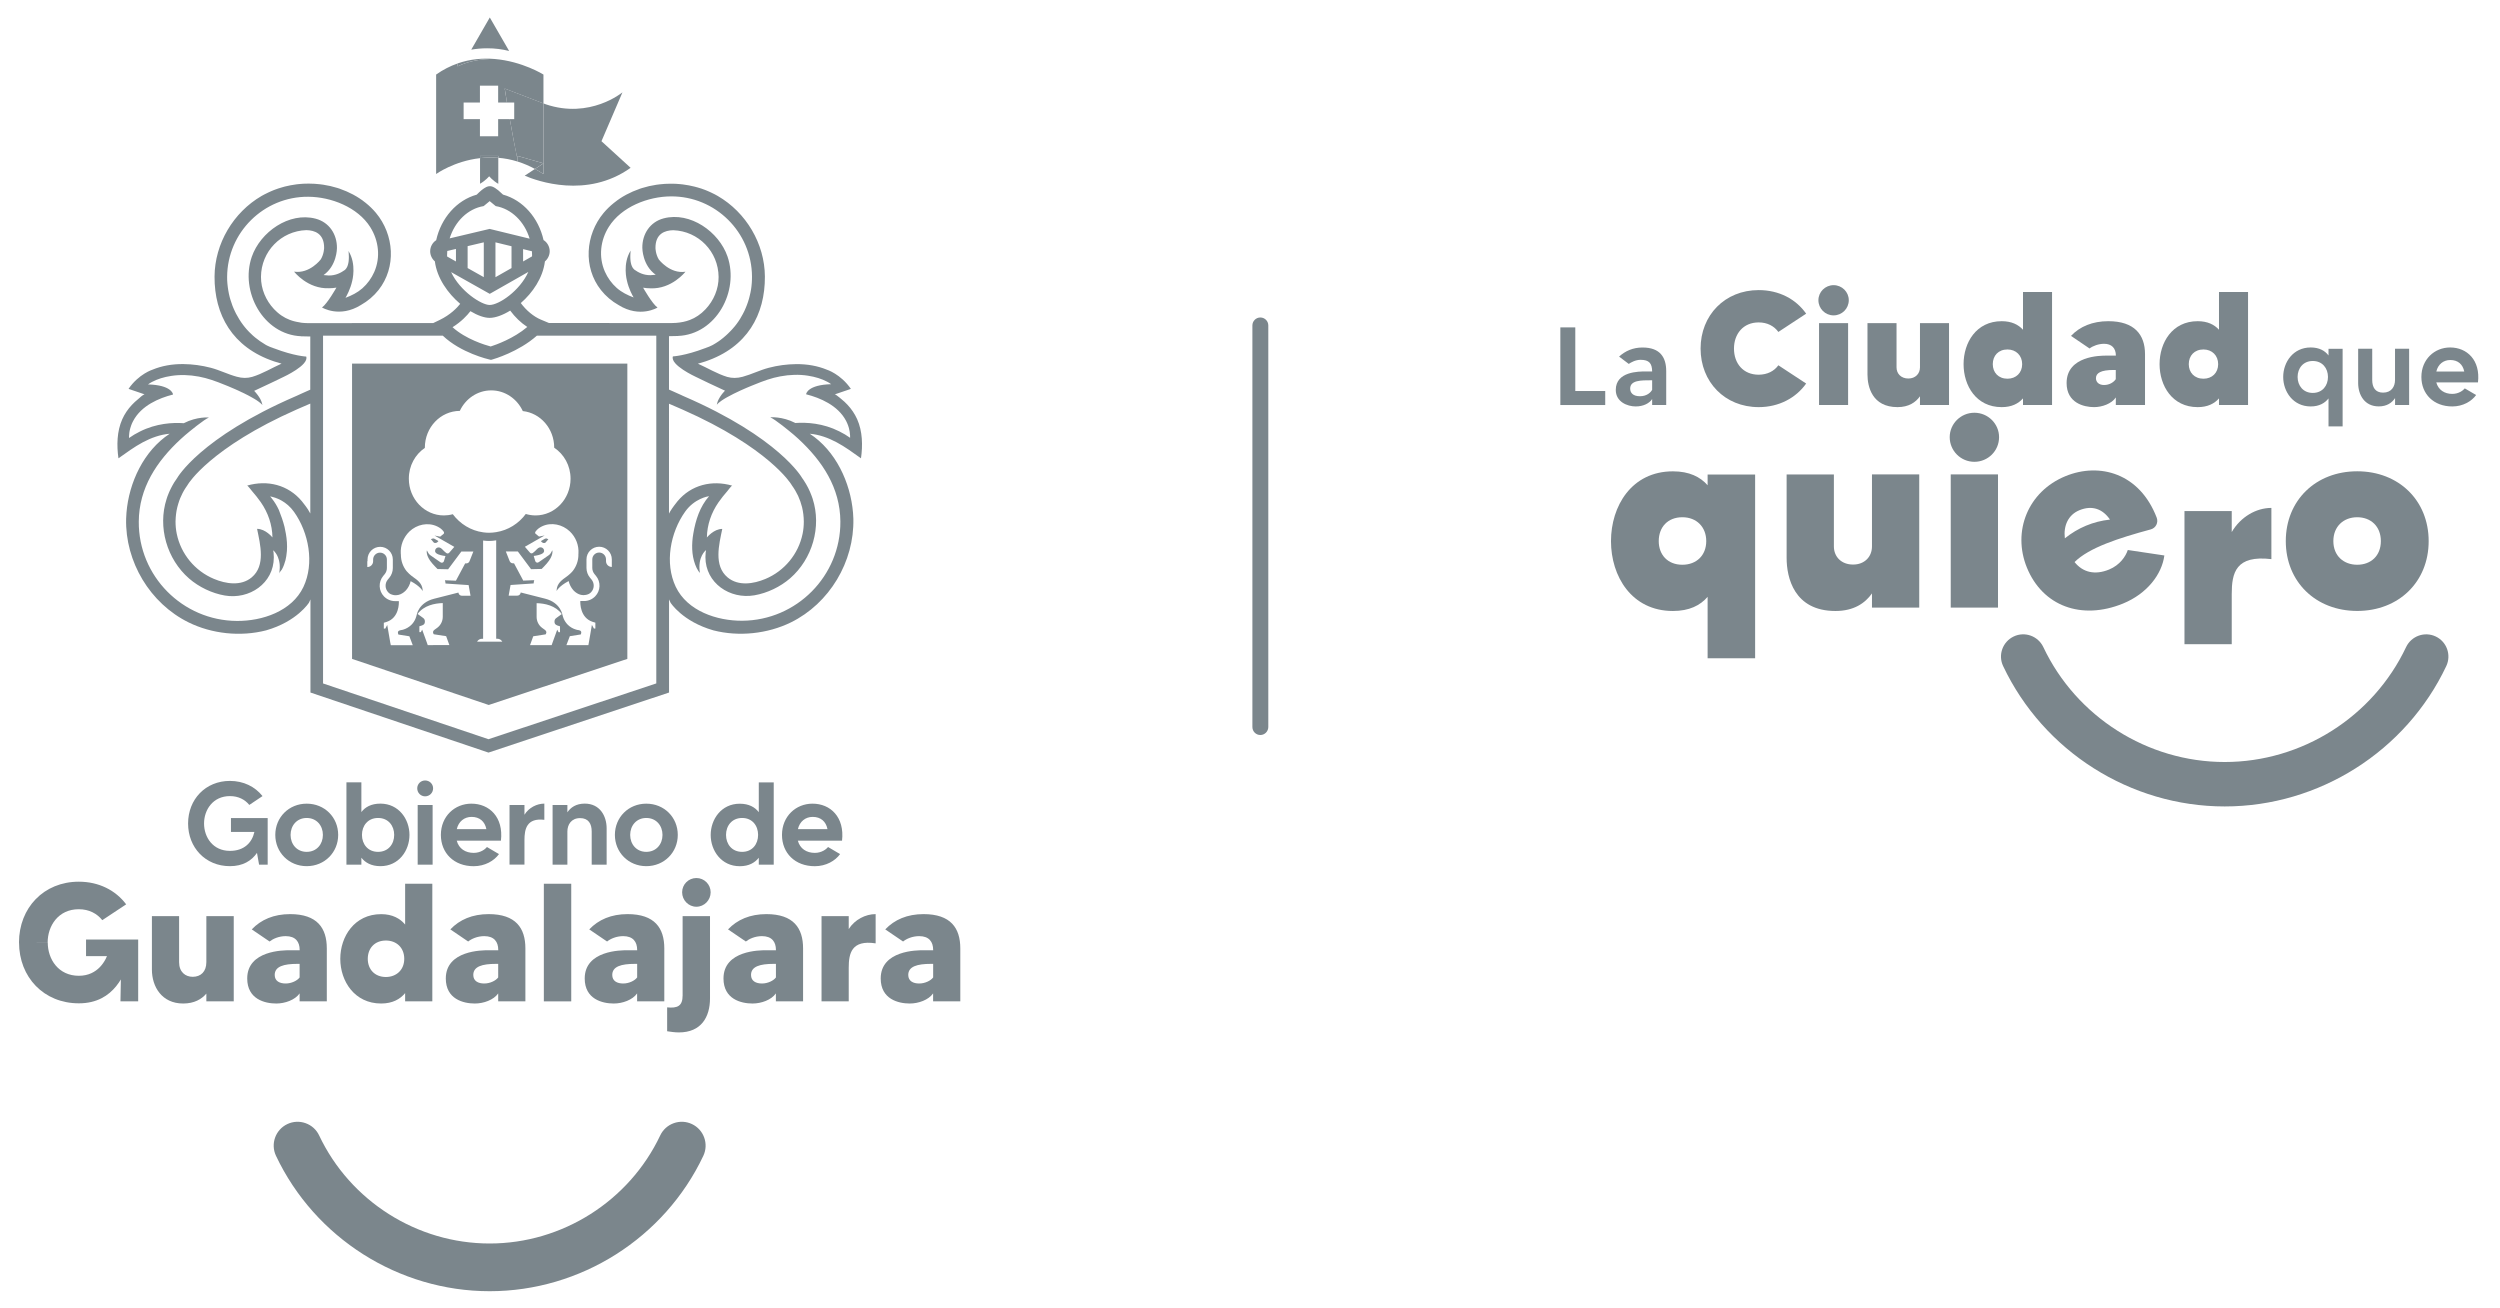 <?xml version="1.0" encoding="utf-8"?>
<!-- Generator: Adobe Illustrator 26.5.1, SVG Export Plug-In . SVG Version: 6.00 Build 0)  -->
<svg version="1.1" id="Capa_1" xmlns="http://www.w3.org/2000/svg" xmlns:xlink="http://www.w3.org/1999/xlink" x="0px" y="0px"
	 viewBox="0 0 512 267.91" style="enable-background:new 0 0 512 267.91;" xml:space="preserve">
<style type="text/css">
	.st0{fill:#7B868C;}
</style>
<g>
	<g>
		<g>
			<path class="st0" d="M54.82,167.55v9.53h-1.76l-0.43-2.41c-1.13,1.64-2.91,2.72-5.54,2.72c-5.01,0-8.57-3.8-8.57-8.74
				c0-4.94,3.56-8.72,8.57-8.72c2.79,0,5.15,1.18,6.67,3.11l-2.7,1.81c-0.89-1.09-2.22-1.81-3.97-1.81c-3.49,0-5.3,2.82-5.3,5.61
				c0,2.82,1.81,5.61,5.3,5.61c2.94,0,4.53-1.71,5.01-3.88H47.3v-2.84H54.82z"/>
			<path class="st0" d="M69.26,170.99c0,3.56-2.77,6.4-6.45,6.4c-3.66,0-6.43-2.84-6.43-6.4c0-3.59,2.77-6.4,6.43-6.4
				C66.5,164.59,69.26,167.4,69.26,170.99 M66.13,170.99c0-1.9-1.28-3.47-3.32-3.47c-2.02,0-3.3,1.57-3.3,3.47
				c0,1.9,1.28,3.47,3.3,3.47C64.86,174.46,66.13,172.89,66.13,170.99"/>
			<path class="st0" d="M83.86,170.99c0,3.2-2.17,6.4-5.95,6.4c-1.9,0-3.13-0.75-3.9-1.73v1.42h-3.06v-16.86h3.06v6.09
				c0.77-1.01,2-1.73,3.9-1.73C81.69,164.59,83.86,167.79,83.86,170.99 M80.73,170.99c0-1.88-1.2-3.47-3.3-3.47
				c-2.1,0-3.3,1.59-3.3,3.47c0,1.88,1.2,3.47,3.3,3.47C79.52,174.46,80.73,172.87,80.73,170.99"/>
			<path class="st0" d="M85.45,161.45c0-0.89,0.72-1.61,1.61-1.61c0.92,0,1.64,0.72,1.64,1.61c0,0.91-0.72,1.64-1.64,1.64
				C86.17,163.09,85.45,162.37,85.45,161.45 M85.54,164.87h3.06v12.21h-3.06V164.87z"/>
			<path class="st0" d="M102.59,172.17h-9.05c0.43,1.64,1.78,2.5,3.47,2.5c1.4,0,2.36-0.75,2.72-1.2l2.46,1.45
				c-0.99,1.37-2.87,2.48-5.18,2.48c-4.05,0-6.72-2.7-6.72-6.41c0-3.83,2.86-6.4,6.24-6.4
				C100.21,164.58,103.15,167.35,102.59,172.17 M99.61,169.81c-0.31-1.59-1.4-2.51-3.03-2.51c-1.49,0-2.67,0.94-3.03,2.51H99.61z"/>
			<path class="st0" d="M111.48,164.58v3.32c-3.61-0.43-4.07,1.88-4.07,4.14v5.03h-3.06v-12.21h3.06v2
				C108.32,165.36,110.01,164.58,111.48,164.58"/>
			<path class="st0" d="M124.24,169.66v7.42h-3.06v-6.79c0-1.57-0.65-2.74-2.38-2.74c-1.81,0-2.6,1.35-2.6,2.74v6.79h-3.03v-12.21
				h3.03v1.49c0.67-0.99,1.78-1.78,3.56-1.78C122.84,164.58,124.24,167.09,124.24,169.66"/>
			<path class="st0" d="M138.81,170.99c0,3.56-2.77,6.4-6.45,6.4c-3.66,0-6.43-2.84-6.43-6.4c0-3.59,2.77-6.4,6.43-6.4
				C136.04,164.59,138.81,167.4,138.81,170.99 M135.68,170.99c0-1.9-1.28-3.47-3.32-3.47c-2.02,0-3.3,1.57-3.3,3.47
				c0,1.9,1.28,3.47,3.3,3.47C134.4,174.46,135.68,172.89,135.68,170.99"/>
			<path class="st0" d="M158.46,160.23v16.86h-3.06v-1.42c-0.79,0.99-2,1.73-3.9,1.73c-3.78,0-5.95-3.2-5.95-6.4
				c0-3.2,2.17-6.4,5.95-6.4c1.9,0,3.11,0.72,3.9,1.73v-6.09H158.46z M155.26,170.99c0-1.88-1.18-3.47-3.27-3.47
				c-2.09,0-3.3,1.59-3.3,3.47c0,1.88,1.2,3.47,3.3,3.47C154.08,174.46,155.26,172.87,155.26,170.99"/>
			<path class="st0" d="M172.45,172.17h-9.05c0.43,1.64,1.78,2.5,3.47,2.5c1.4,0,2.36-0.75,2.72-1.2l2.46,1.45
				c-0.99,1.37-2.87,2.48-5.18,2.48c-4.05,0-6.72-2.7-6.72-6.41c0-3.83,2.87-6.4,6.24-6.4C170.07,164.58,173,167.35,172.45,172.17
				 M169.47,169.81c-0.31-1.59-1.4-2.51-3.03-2.51c-1.49,0-2.67,0.94-3.03,2.51H169.47z"/>
			<path class="st0" d="M22.03,195.82h-4.41v-3.4H28.3v12.65h-3.63l0.17-9.28L22.03,195.82z M3.89,193.03
				c0-7.12,5.09-12.46,12.25-12.46c4.09,0,7.54,1.75,9.7,4.64l-4.89,3.24c-1.07-1.34-2.68-2.24-4.82-2.24
				c-4.2,0-6.37,3.41-6.37,6.81 M9.78,193.03c0,3.41,2.17,6.81,6.37,6.81c3.93,0,5.56-3.14,6.08-4.89l3.04,0.43l1.29,1.19
				c-0.97,2.56-2.97,8.91-10.41,8.91c-7.16,0-12.25-5.33-12.25-12.46"/>
			<path class="st0" d="M47.87,187.63v17.44h-5.61v-1.58c-0.96,1.14-2.48,2.03-4.75,2.03c-4.37,0-6.4-3.44-6.4-6.95v-10.94h5.57
				v9.43c0,2,1.27,2.99,2.79,2.99c1.65,0,2.79-1.06,2.79-2.99v-9.43H47.87z"/>
			<path class="st0" d="M66.93,194.23v10.84h-5.57v-1.62c-0.93,1.34-2.99,2.07-4.78,2.07c-2.34,0-5.95-0.89-5.95-5.13
				c0-5.78,7.5-5.78,8.67-5.78h2.07v-0.07c0-1.65-0.83-2.82-2.86-2.82c-1.41,0-2.61,0.55-3.3,1.1l-3.65-2.48
				c1.89-2,4.51-3.13,7.85-3.13C64.97,187.21,66.93,190.07,66.93,194.23 M61.35,197.4h-0.45c-2.79,0-4.64,0.52-4.64,2.27
				c0,1.27,1.03,1.75,2.24,1.75c1.2,0,2.38-0.58,2.86-1.24V197.4z"/>
			<path class="st0" d="M88.54,180.98v24.09h-5.57v-1.68c-1.03,1.24-2.58,2.13-4.92,2.13c-5.44,0-8.36-4.58-8.36-9.15
				c0-4.58,2.92-9.15,8.36-9.15c2.34,0,3.89,0.9,4.92,2.13v-8.36H88.54z M82.79,196.37c0-2.34-1.65-3.75-3.75-3.75
				c-2.3,0-3.72,1.58-3.72,3.75c0,2.13,1.41,3.72,3.72,3.72C81.14,200.08,82.79,198.67,82.79,196.37"/>
			<path class="st0" d="M107.6,194.23v10.84h-5.57v-1.62c-0.93,1.34-2.99,2.07-4.78,2.07c-2.34,0-5.95-0.89-5.95-5.13
				c0-5.78,7.5-5.78,8.67-5.78h2.07v-0.07c0-1.65-0.83-2.82-2.86-2.82c-1.41,0-2.62,0.55-3.3,1.1l-3.65-2.48
				c1.89-2,4.51-3.13,7.84-3.13C105.64,187.21,107.6,190.07,107.6,194.23 M102.02,197.4h-0.45c-2.79,0-4.64,0.52-4.64,2.27
				c0,1.27,1.03,1.75,2.24,1.75c1.2,0,2.37-0.58,2.86-1.24V197.4z"/>
			<rect x="111.38" y="180.99" class="st0" width="5.61" height="24.09"/>
			<path class="st0" d="M136.05,194.23v10.84h-5.57v-1.62c-0.93,1.34-2.99,2.07-4.78,2.07c-2.34,0-5.95-0.89-5.95-5.13
				c0-5.78,7.5-5.78,8.67-5.78h2.07v-0.07c0-1.65-0.83-2.82-2.86-2.82c-1.41,0-2.62,0.55-3.3,1.1l-3.65-2.48
				c1.89-2,4.51-3.13,7.84-3.13C134.09,187.21,136.05,190.07,136.05,194.23 M130.48,197.4h-0.45c-2.79,0-4.64,0.52-4.64,2.27
				c0,1.27,1.03,1.75,2.24,1.75c1.2,0,2.37-0.58,2.86-1.24V197.4z"/>
			<path class="st0" d="M139.8,187.63h5.61v16.83c0,3.82-1.79,6.98-6.37,6.98c-0.86,0-1.75-0.14-2.41-0.24v-4.89
				c2.13,0.21,3.17-0.28,3.17-2.44V187.63z M139.7,182.74c0-1.62,1.31-2.92,2.92-2.92c1.62,0,2.92,1.31,2.92,2.92
				c0,1.62-1.31,2.96-2.92,2.96C141.01,185.7,139.7,184.36,139.7,182.74"/>
			<path class="st0" d="M164.47,194.23v10.84h-5.57v-1.62c-0.93,1.34-2.99,2.07-4.78,2.07c-2.34,0-5.95-0.89-5.95-5.13
				c0-5.78,7.5-5.78,8.67-5.78h2.07v-0.07c0-1.65-0.83-2.82-2.86-2.82c-1.41,0-2.61,0.55-3.3,1.1l-3.65-2.48
				c1.89-2,4.51-3.13,7.85-3.13C162.51,187.21,164.47,190.07,164.47,194.23 M158.9,197.4h-0.45c-2.79,0-4.64,0.52-4.64,2.27
				c0,1.27,1.03,1.75,2.24,1.75c1.2,0,2.38-0.58,2.86-1.24V197.4z"/>
			<path class="st0" d="M179.33,187.21v5.99c-4.96-0.76-5.51,2.07-5.51,4.99v6.88h-5.57v-17.45h5.57v2.65
				C175.07,188.31,177.27,187.21,179.33,187.21"/>
			<path class="st0" d="M196.67,194.23v10.84h-5.57v-1.62c-0.93,1.34-2.99,2.07-4.78,2.07c-2.34,0-5.95-0.89-5.95-5.13
				c0-5.78,7.5-5.78,8.67-5.78h2.07v-0.07c0-1.65-0.83-2.82-2.86-2.82c-1.41,0-2.62,0.55-3.3,1.1l-3.65-2.48
				c1.89-2,4.51-3.13,7.84-3.13C194.71,187.21,196.67,190.07,196.67,194.23 M191.1,197.4h-0.45c-2.79,0-4.64,0.52-4.64,2.27
				c0,1.27,1.03,1.75,2.24,1.75c1.2,0,2.37-0.58,2.86-1.24V197.4z"/>
			<path class="st0" d="M111.59,110.34l-0.81,0.47l0.09,0.12c0.22,0.28,0.63,0.4,0.88,0.16l0.56-0.66l-0.26-0.1
				C111.91,110.25,111.74,110.26,111.59,110.34"/>
			<path class="st0" d="M89.7,110.92l0.09-0.11l-0.81-0.47c-0.14-0.08-0.32-0.09-0.47-0.02l-0.26,0.1l0.56,0.66
				C89.07,111.33,89.47,111.2,89.7,110.92"/>
			<path class="st0" d="M72.1,134.94l27.99,9.44l28.39-9.44V74.47H72.1V134.94z M88.71,132.12H87.6l-0.19-0.55l-0.95-2.62
				l-0.27,0.51h-0.3v-1.2l0.29-0.09l0.25-0.08c0.48-0.17,0.59-0.42,0.59-0.83c0-0.29-0.13-0.55-0.35-0.69l-0.06-0.05l-0.48-0.35
				l-0.61-0.43c1.3-1.76,3.5-2.18,5.16-2.23v1.14c0,0.03,0,0.05,0,0.07v1.6c0,0.88-0.42,1.72-1.13,2.25l-0.14,0.1
				c-0.11,0.1-0.23,0.19-0.36,0.26l-0.01,0.01v0c-0.02,0.01-0.03,0.02-0.05,0.03c0,0-0.01,0-0.01,0.01
				c-0.56,0.41-0.15,0.91-0.14,0.92c0.02,0,0.05,0.01,0.07,0.01l2.46,0.38l0.66,1.82H88.71z M97.7,131.42
				c0.44-0.75,1.24-0.59,1.24-0.59V110.7c0.41,0.06,0.82,0.09,1.24,0.09c0.49,0,0.97-0.05,1.44-0.13v20.16c0,0,0.8-0.15,1.25,0.59
				H97.7z M114.15,128.1l0.25,0.08l0.29,0.09v1.2h-0.3l-0.27-0.51l-0.95,2.62l-0.19,0.55h-1.11h-3.32l0.66-1.82l2.46-0.38
				c0.02,0,0.05,0,0.07-0.01c0.01-0.01,0.42-0.51-0.14-0.92l-0.01-0.01c-0.02-0.01-0.04-0.02-0.05-0.03v0l-0.01-0.01
				c-0.13-0.08-0.24-0.17-0.36-0.26l-0.14-0.1c-0.71-0.53-1.13-1.36-1.13-2.25v-1.6c0-0.02,0-0.05,0-0.07v-1.14
				c1.66,0.04,3.86,0.47,5.16,2.23l-0.61,0.43l-0.48,0.35l-0.06,0.05c-0.22,0.14-0.35,0.4-0.35,0.69
				C113.55,127.68,113.67,127.92,114.15,128.1 M118.46,113.59c0,1.26-0.43,2.42-1.15,3.34c-0.22,0.27-0.7,0.78-1.54,1.36
				c-1.25,0.86-1.76,1.62-1.78,2.76c0,0,0.41-0.97,2.47-2.05c0.16,0.7,0.49,1.33,0.94,1.85c0.42,0.47,1.6,1.51,3.19,0.79
				c0.16-0.09,0.32-0.21,0.45-0.34c0.7-0.72,0.74-1.85,0.1-2.62l-0.3-0.36c-0.47-0.56-0.73-1.28-0.73-2.01v-1.75
				c0-1.43,1.17-2.59,2.6-2.59c1.43,0,2.59,1.16,2.59,2.59v0.36v1.19c-0.66,0-1.19-0.53-1.19-1.19v-0.36c0-0.77-0.63-1.4-1.4-1.4
				c-0.78,0-1.41,0.63-1.41,1.4v1.75c0,0.46,0.16,0.9,0.45,1.26l0.3,0.36c1.03,1.24,0.96,3.05-0.16,4.2
				c-0.59,0.61-1.41,0.96-2.26,0.96h-0.78c-0.02,0.44-0.06,3.38,2.48,4.25l0.6,0.18v1.2h-0.3l-0.41-0.75l-0.62,3.6l-0.1,0.55h-1.2
				H116l0.7-1.83l2.22-0.35h0.02c0,0,0.4-0.75-0.37-0.87l0-0.01c-0.2-0.02-0.39-0.05-0.57-0.11c-0.65-0.18-1.24-0.53-1.71-0.99
				c-0.35-0.35-0.64-0.78-0.84-1.23c-0.11-0.25-0.18-0.51-0.25-0.77c0,0-0.36-2.54-3.56-3.35l-5-1.27l-0.01,0.07
				c-0.06,0.34-0.35,0.58-0.69,0.58h-1.77l0.39-2.18l4.73-0.32c0.01-0.23,0.05-0.46,0.12-0.67l-2.25,0.09l-1.89-3.54h-0.23
				c-0.29,0-0.55-0.18-0.66-0.44l-0.79-1.99h2.46l2.71,3.63l2.17-0.05c0.14-0.16,0.3-0.32,0.47-0.48c0.19-0.2,0.38-0.41,0.56-0.61
				c1.48-1.68,1.15-2.73,1.15-2.73c-0.23,0.49-0.4,0.74-0.66,0.96l0,0c-0.11,0.09-0.23,0.17-0.37,0.26l-1.73,1.2
				c-0.24,0.2-0.6,0.12-0.72-0.17l-0.33-1.09c0,0,0.9-0.11,1.41-0.32c0.37-0.15,0.72-0.33,0.72-0.73c0-0.4-0.33-0.72-0.72-0.72
				c-0.4,0-0.62,0.25-1,0.64c-0.15,0.16-0.38,0.35-0.57,0.5c-0.18,0.16-0.46,0.13-0.61-0.05l-1.04-1.2l3.21-1.84l0.84-0.48
				l-1.15,0.23l-0.69-0.56c-0.12-0.1-0.14-0.25-0.09-0.37v0l0,0c0.02-0.04,0.04-0.07,0.07-0.1c0.32-0.47,0.8-0.81,1.31-1.06
				c1.91-0.92,4.2-0.4,5.7,1.03c1.23,1.17,1.89,2.85,1.77,4.55c0,0.05-0.01,0.1-0.02,0.16
				C118.46,113.56,118.46,113.57,118.46,113.59 M87.01,91.73c0-0.02,0-0.04,0-0.06c0-4.14,3.2-7.5,7.16-7.52
				c1.17-2.49,3.61-4.2,6.44-4.2c2.84,0,5.3,1.74,6.46,4.24c3.62,0.39,6.43,3.59,6.43,7.48c0,0.01,0,0.01,0,0.02
				c2.01,1.33,3.35,3.67,3.35,6.35c0,4.15-3.21,7.52-7.18,7.52c-0.37,0-0.72-0.03-1.08-0.09c-0.31-0.05-0.61-0.12-0.91-0.21
				c-1.45,1.96-3.6,3.33-6.05,3.72c-0.47,0.07-0.95,0.13-1.44,0.13c-0.42,0-0.83-0.03-1.24-0.09c-2.52-0.34-4.72-1.72-6.22-3.71
				c-0.3,0.08-0.61,0.15-0.93,0.19c-0.29,0.04-0.59,0.06-0.89,0.06c-3.97,0-7.18-3.37-7.18-7.52
				C83.72,95.39,85.03,93.07,87.01,91.73 M75.27,114.94L75.27,114.94v-0.36c0-1.43,1.16-2.59,2.59-2.59c1.43,0,2.59,1.16,2.59,2.59
				v1.75c0,0.73-0.26,1.45-0.73,2.01l-0.3,0.36c-0.64,0.77-0.6,1.9,0.1,2.62c0.13,0.14,0.29,0.25,0.45,0.34
				c1.59,0.72,2.77-0.33,3.19-0.79c0.46-0.52,0.78-1.15,0.94-1.85c2.05,1.08,2.47,2.05,2.47,2.05c-0.02-1.15-0.53-1.91-1.78-2.76
				c-0.85-0.59-1.32-1.1-1.54-1.36c-0.72-0.92-1.15-2.08-1.15-3.34c0-0.02,0-0.03,0-0.05c-0.01-0.05-0.01-0.11-0.02-0.16
				c-0.11-1.69,0.55-3.37,1.77-4.55c1.5-1.44,3.8-1.95,5.7-1.03c0.51,0.25,0.99,0.58,1.31,1.06c0.03,0.03,0.05,0.06,0.06,0.1l0,0v0
				c0.05,0.12,0.03,0.28-0.09,0.37l-0.69,0.56l-1.15-0.23l0.84,0.48l3.21,1.84l-1.04,1.2c-0.16,0.18-0.43,0.21-0.61,0.05
				c-0.19-0.15-0.42-0.33-0.57-0.5c-0.38-0.39-0.6-0.64-1-0.64c-0.39,0-0.72,0.32-0.72,0.72c0,0.39,0.35,0.57,0.72,0.73
				c0.51,0.21,1.41,0.32,1.41,0.32l-0.33,1.09c-0.12,0.29-0.49,0.37-0.72,0.17l-1.73-1.2c-0.14-0.09-0.27-0.17-0.37-0.26l0,0h0
				c-0.26-0.22-0.43-0.48-0.66-0.96c0,0-0.33,1.06,1.15,2.73c0.18,0.2,0.37,0.41,0.56,0.61c0.17,0.16,0.33,0.33,0.47,0.48l2.17,0.05
				l2.71-3.63h2.46l-0.79,1.99c-0.11,0.27-0.37,0.44-0.66,0.44h-0.23l-1.89,3.54l-2.25-0.09c0.06,0.22,0.11,0.44,0.12,0.67
				l4.73,0.32l0.39,2.18h-1.77c-0.34,0-0.64-0.24-0.7-0.58l-0.01-0.07l-5,1.27c-3.2,0.81-3.56,3.35-3.56,3.35
				c-0.07,0.26-0.14,0.52-0.25,0.77c-0.2,0.46-0.48,0.88-0.84,1.23c-0.47,0.46-1.06,0.8-1.71,0.99c-0.18,0.05-0.38,0.09-0.57,0.11
				l0.01,0.01c-0.77,0.12-0.37,0.87-0.37,0.87h0.02l2.22,0.35l0.7,1.83h-3.3h-1.2l-0.11-0.55l-0.62-3.6l-0.4,0.75h-0.3v-1.2
				l0.6-0.18c2.55-0.87,2.5-3.81,2.48-4.25h-0.78c-0.85,0-1.67-0.35-2.26-0.96c-1.12-1.15-1.19-2.96-0.16-4.2l0.3-0.36
				c0.29-0.35,0.45-0.8,0.45-1.26v-1.75c0-0.77-0.63-1.4-1.41-1.4c-0.77,0-1.41,0.63-1.41,1.4v0.36c0,0.66-0.53,1.19-1.19,1.19
				V114.94z"/>
			<path class="st0" d="M173.58,82.91c-0.4-0.43-0.84-0.84-1.31-1.21c-0.13-0.1-0.61-0.53-0.97-0.77c-0.13-0.08-0.24-0.15-0.31-0.16
				c-0.02,0-0.03,0-0.04,0c0,0,0.32-0.11,0.77-0.26c0.18-0.06,0.37-0.13,0.58-0.2c0.2-0.07,0.41-0.14,0.62-0.21
				c0.1-0.04,0.2-0.07,0.3-0.1c0.58-0.2,1.04-0.36,1.04-0.36c-2.09-3.05-4.92-3.93-4.92-3.93c-1.86-0.77-3.98-1.16-6.29-1.14
				c-1.9,0.02-3.8,0.27-5.64,0.76c-1.82,0.48-3.5,1.34-5.31,1.83c-1.14,0.31-2.17,0.31-3.16,0.03c-2.05-0.62-4.05-1.84-6.01-2.71
				c0.51-0.14,1.01-0.29,1.5-0.45c8.62-2.9,12.26-9.6,12.22-17.39c-0.04-6.74-3.84-13.14-9.66-16.51c-0.19-0.11-0.39-0.22-0.58-0.32
				c-0.07-0.04-0.13-0.07-0.2-0.1c0,0,0,0,0,0c-0.08-0.04-0.15-0.08-0.23-0.11c-0.05-0.03-0.11-0.06-0.16-0.08
				c-0.08-0.04-0.17-0.08-0.25-0.12c-0.12-0.05-0.23-0.11-0.35-0.16c-0.09-0.04-0.19-0.08-0.28-0.12l-0.33-0.14
				c-0.1-0.04-0.21-0.08-0.31-0.12c-0.03-0.01-0.07-0.03-0.11-0.04c-0.07-0.03-0.14-0.05-0.2-0.07c0,0,0,0,0,0
				c-0.11-0.04-0.22-0.08-0.33-0.12c-0.09-0.03-0.19-0.06-0.29-0.09c-0.12-0.04-0.24-0.08-0.36-0.11c-0.08-0.02-0.16-0.04-0.24-0.07
				c0,0,0,0-0.01,0c-0.13-0.04-0.27-0.08-0.41-0.11c-0.04-0.01-0.07-0.02-0.11-0.03h0c-0.76-0.19-1.54-0.34-2.33-0.44
				c-0.01,0-0.03,0-0.04-0.01l-0.04,0h0c-0.18-0.02-0.37-0.04-0.55-0.06c-0.01,0-0.02,0-0.04,0c-0.02,0-0.04-0.01-0.06-0.01h0
				c-0.18-0.02-0.37-0.03-0.55-0.04c-0.01,0-0.02,0-0.02,0l-0.06-0.01h0c-0.19-0.01-0.37-0.02-0.56-0.02h0c-0.02,0-0.04,0-0.06,0h0
				c-0.2-0.01-0.4-0.01-0.59-0.01c-0.78,0-1.55,0.05-2.33,0.14c-0.01,0-0.03,0.01-0.05,0.01c-0.18,0.02-0.36,0.05-0.54,0.07
				c-0.02,0-0.04,0.01-0.06,0.01c-0.96,0.14-1.9,0.36-2.83,0.65c0,0-0.01,0-0.01,0c-0.19,0.06-0.37,0.12-0.55,0.18l-0.01,0.01
				c-0.92,0.32-1.82,0.71-2.68,1.17c-0.22,0.12-0.45,0.25-0.67,0.38c-0.01,0-0.01,0.01-0.02,0.01c-0.2,0.12-0.4,0.25-0.6,0.38
				c0,0,0,0,0,0c-0.02,0.01-0.04,0.03-0.06,0.04l0,0c-0.18,0.12-0.36,0.24-0.53,0.37c0,0,0,0,0,0c-0.03,0.02-0.06,0.04-0.08,0.06
				c-0.01,0.01-0.02,0.01-0.02,0.02c-0.2,0.15-0.41,0.3-0.6,0.46c-0.76,0.61-1.46,1.29-2.08,2.03c-3.74,4.48-4.23,11.14-0.54,15.8
				c0.99,1.25,2.22,2.29,3.61,3.07c4.37,2.73,7.97,0.51,7.97,0.51c-1.08-0.76-2.95-4.07-2.95-4.07c0.47,0.08,0.97,0.12,1.49,0.13
				c4.39,0.2,7.18-3.4,7.18-3.4c-3.18,0.49-5.45-2.5-5.45-2.5c-0.67-1.09-0.69-2.34-0.69-2.35c-0.03-2.97,1.96-3.62,3.64-3.65
				c5.18,0.18,9.25,4.38,9.29,9.57c0.02,2.45-1,4.84-2.67,6.61c-0.25,0.26-0.5,0.5-0.76,0.73c-0.26,0.22-0.52,0.42-0.79,0.6
				c-0.27,0.18-0.54,0.34-0.82,0.49c-0.28,0.14-0.56,0.27-0.85,0.38c-0.87,0.34-1.81,0.52-2.81,0.6c-0.33,0.03-0.67,0.04-1.02,0.04
				h-0.39l-24.64-0.02l-1.65-0.69c-1.48-0.62-3-1.88-4.11-3.39c2.42-2.11,4.52-5.14,4.94-8.53c0.58-0.48,0.98-1.26,0.98-2.09
				c0-0.95-0.53-1.84-1.26-2.28c-1.03-4.58-4.23-8.19-8.3-9.31c-0.73-0.71-1.26-1.13-1.65-1.37c-0.57-0.35-0.85-0.35-1.06-0.35
				c-0.19,0-0.49,0.01-1.04,0.35c-0.4,0.24-0.93,0.66-1.64,1.38c-4.07,1.13-7.28,4.74-8.3,9.33c-0.71,0.44-1.23,1.32-1.23,2.26
				c0,0.82,0.39,1.59,0.96,2.07c0.44,3.44,2.67,6.56,5.19,8.7c-0.64,0.81-1.99,2.23-4.2,3.3l-1.31,0.63l-25.12,0.02h-0.39
				c-0.18,0-0.35-0.01-0.52-0.01c-0.17-0.01-0.35-0.02-0.52-0.03c-0.15-0.01-0.29-0.03-0.43-0.04c-0.04-0.01-0.09-0.01-0.13-0.02
				L61.25,66c-0.04-0.01-0.09-0.01-0.13-0.02c-0.14-0.02-0.29-0.05-0.43-0.08c-0.14-0.03-0.28-0.06-0.42-0.1
				c-0.04-0.01-0.08-0.02-0.12-0.03c-0.1-0.03-0.2-0.06-0.3-0.09c-0.04-0.01-0.08-0.02-0.12-0.04c-0.13-0.04-0.27-0.09-0.4-0.14
				c-0.29-0.11-0.58-0.24-0.85-0.38c-0.28-0.15-0.55-0.31-0.82-0.49c-0.27-0.18-0.53-0.38-0.78-0.6c-0.07-0.06-0.13-0.12-0.2-0.18
				c-0.19-0.17-0.37-0.35-0.56-0.54c-1.67-1.77-2.69-4.16-2.67-6.61c0.03-5.19,4.11-9.4,9.29-9.57c1.67,0.03,3.67,0.68,3.64,3.65
				c0,0.02-0.02,1.26-0.69,2.35c0,0-2.27,2.99-5.46,2.5c0,0,2.78,3.6,7.18,3.4c0.52,0,1.02-0.04,1.49-0.13c0,0-1.87,3.31-2.95,4.07
				c0,0,3.59,2.22,7.97-0.51c1.38-0.78,2.62-1.82,3.61-3.07c3.68-4.67,3.2-11.33-0.54-15.8c-0.62-0.74-1.32-1.42-2.08-2.03
				c-0.2-0.16-0.4-0.31-0.6-0.46c-0.01-0.01-0.02-0.01-0.02-0.02c-0.03-0.02-0.05-0.04-0.08-0.06c-0.17-0.12-0.34-0.24-0.52-0.35
				l-0.02-0.02c0,0,0,0,0,0c-0.02-0.01-0.04-0.03-0.06-0.04c-0.19-0.12-0.37-0.24-0.56-0.35c-0.01-0.01-0.03-0.02-0.05-0.03
				c-0.01,0-0.01-0.01-0.02-0.01c-0.22-0.13-0.44-0.26-0.67-0.38c-0.86-0.46-1.76-0.85-2.68-1.17c0,0-0.01,0-0.01-0.01
				c-0.18-0.06-0.37-0.12-0.55-0.18c0,0-0.01,0-0.01,0c-0.92-0.29-1.87-0.5-2.83-0.65c-0.02,0-0.04-0.01-0.06-0.01
				c-0.18-0.03-0.36-0.05-0.54-0.07c-0.02,0-0.03,0-0.05-0.01c-0.77-0.09-1.55-0.14-2.32-0.14c-0.2,0-0.4,0-0.59,0.01h-0.01
				c-0.02,0-0.04,0-0.06,0c-0.19,0-0.38,0.01-0.57,0.02c-0.02,0-0.04,0-0.06,0.01c-0.01,0-0.02,0-0.02,0
				c-0.19,0.01-0.37,0.03-0.55,0.04c-0.02,0-0.04,0-0.06,0.01c-0.01,0-0.02,0-0.04,0c-0.18,0.02-0.37,0.04-0.55,0.06l-0.03,0
				l-0.04,0.01c-0.78,0.1-1.56,0.25-2.33,0.44c0,0,0,0,0,0c-0.03,0.01-0.07,0.02-0.11,0.03c-0.14,0.04-0.28,0.08-0.42,0.12
				c-0.08,0.02-0.16,0.04-0.24,0.07c-0.12,0.04-0.24,0.07-0.36,0.11c-0.1,0.03-0.19,0.06-0.29,0.09l-0.05,0.02
				c-0.09,0.03-0.19,0.06-0.28,0.1c-0.07,0.02-0.13,0.05-0.2,0.07c-0.04,0.01-0.07,0.02-0.11,0.04c-0.1,0.04-0.2,0.08-0.31,0.12
				l-0.33,0.14c-0.1,0.04-0.19,0.08-0.28,0.12c-0.12,0.05-0.23,0.11-0.35,0.16c-0.08,0.04-0.17,0.08-0.25,0.12
				c-0.06,0.03-0.11,0.05-0.16,0.08c-0.07,0.04-0.15,0.07-0.22,0.11c0,0-0.01,0-0.01,0v0c-0.07,0.03-0.13,0.07-0.2,0.1
				c-0.2,0.1-0.39,0.21-0.59,0.32c-5.81,3.37-9.61,9.78-9.65,16.51c-0.04,7.8,3.6,14.5,12.22,17.39c0.48,0.16,0.99,0.31,1.5,0.45
				c-1.96,0.87-3.95,2.1-6.01,2.71c-0.99,0.29-2.03,0.29-3.16-0.03c-1.81-0.49-3.49-1.35-5.31-1.83c-1.84-0.48-3.73-0.74-5.64-0.76
				c-2.31-0.02-4.43,0.37-6.29,1.14c0,0-2.83,0.88-4.92,3.93c0,0,0.01,0,0.02,0.01c0.01,0,0.01,0.01,0.02,0.01
				c0.01,0.01,0.03,0.01,0.05,0.02c0.16,0.05,0.53,0.18,0.96,0.33c0.1,0.03,0.2,0.07,0.3,0.1c0.19,0.06,0.38,0.13,0.56,0.19
				c0.53,0.18,1.03,0.35,1.26,0.43c0.08,0.03,0.13,0.05,0.13,0.05c-0.03-0.01-0.09,0-0.16,0.04c-0.06,0.03-0.12,0.07-0.2,0.12
				c-0.04,0.03-0.08,0.06-0.13,0.09c-0.01,0.01-0.03,0.02-0.04,0.03L29,81.12c-0.01,0.01-0.02,0.02-0.03,0.03
				c-0.04,0.03-0.09,0.07-0.13,0.1c-0.01,0.01-0.02,0.02-0.03,0.03c-0.03,0.03-0.06,0.05-0.09,0.08c-0.02,0.01-0.03,0.03-0.04,0.04
				c-0.03,0.02-0.06,0.05-0.08,0.07c-0.01,0.01-0.02,0.02-0.03,0.03c-0.03,0.03-0.06,0.05-0.09,0.07c-0.03,0.03-0.06,0.06-0.09,0.08
				c-0.01,0.01-0.01,0.01-0.02,0.02c-0.02,0.02-0.05,0.04-0.06,0.05c-0.47,0.37-0.9,0.78-1.31,1.21c-0.81,0.87-1.48,1.85-1.96,2.93
				c-1.1,2.46-1.16,5.37-0.78,8c1.62-1.14,3.23-2.34,4.99-3.28c1.71-0.91,3.57-1.59,5.5-1.75c-5.3,3.47-8.34,9.98-8.85,16.17
				c-0.04,0.42-0.06,0.83-0.07,1.25c-0.21,8.79,4.89,17.33,12.8,21.22c4.76,2.34,10.61,2.98,15.86,1.63
				c6.37-1.82,8.79-5.68,8.79-5.68l0.3-0.66v19.07l36.46,12.3l36.98-12.3v-19.07l0.3,0.66c0,0,2.42,3.86,8.79,5.68
				c5.24,1.34,11.09,0.7,15.86-1.63c7.91-3.89,13-12.43,12.8-21.22c-0.01-0.42-0.03-0.84-0.07-1.25c-0.52-6.19-3.55-12.7-8.86-16.17
				c1.93,0.16,3.79,0.84,5.5,1.75c1.76,0.94,3.37,2.13,4.99,3.28c0.38-2.63,0.32-5.54-0.78-8
				C175.06,84.77,174.39,83.78,173.58,82.91 M63.56,105.18c-0.14-0.28-0.3-0.55-0.47-0.81c-0.03-0.04-0.05-0.07-0.07-0.11
				c-0.06-0.09-0.12-0.18-0.19-0.27l-0.07-0.11c-0.08-0.11-0.16-0.23-0.25-0.34c-0.22-0.3-0.45-0.6-0.69-0.89
				c-2.8-3.35-7.04-4.41-11.21-3.2c0.12-0.03,0.92,1.03,1,1.12c0.63,0.74,1.26,1.49,1.81,2.29c1.48,2.14,2.34,4.61,2.38,7.21
				c0,0-1.4-1.76-3.15-1.76c0.65,3.2,1.79,7.52-1.1,9.94c-2.19,1.83-5.3,1.33-7.73,0.31c-3.9-1.63-6.77-5.1-7.62-9.24
				c-0.17-0.81-0.25-1.66-0.25-2.52c0-0.22,0.01-0.45,0.03-0.67c0-0.06,0.01-0.11,0.01-0.17c0.03-0.44,0.09-0.88,0.16-1.31
				c0.01-0.05,0.02-0.11,0.03-0.16c0.04-0.21,0.08-0.43,0.14-0.64l0,0c0.04-0.18,0.09-0.36,0.15-0.54c0.02-0.06,0.03-0.11,0.05-0.17
				c0.04-0.12,0.08-0.25,0.12-0.37c0.02-0.06,0.04-0.12,0.06-0.19c0.04-0.12,0.09-0.24,0.14-0.37c0.02-0.05,0.04-0.11,0.06-0.16
				c0.14-0.35,0.3-0.69,0.47-1.02c0.03-0.05,0.06-0.1,0.08-0.15c0.06-0.12,0.13-0.23,0.19-0.35c0.03-0.06,0.06-0.11,0.1-0.17
				c0.07-0.12,0.14-0.23,0.21-0.34c0.03-0.05,0.06-0.1,0.1-0.15c0.1-0.16,0.21-0.31,0.32-0.47c0.05-0.07,0.11-0.16,0.15-0.24
				c0.05-0.08,4.58-7.49,22.26-15.3l2.77-1.2V105.18z M63.56,79.8c-0.22,0.1-0.45,0.2-0.68,0.3c-0.48,0.21-0.95,0.42-1.34,0.6
				c-0.02,0.01-0.03,0.01-0.04,0.02c-0.05,0.02-0.1,0.05-0.15,0.07c-0.04,0.02-0.07,0.03-0.11,0.05c-0.02,0.01-0.05,0.02-0.07,0.03
				c-0.03,0.02-0.06,0.03-0.1,0.05c-0.18,0.08-0.32,0.15-0.42,0.19c-0.02,0.01-0.04,0.02-0.05,0.02c-0.05,0.02-0.07,0.03-0.07,0.03
				c-19.64,8.5-24.24,16.73-24.24,16.73c-0.22,0.31-0.44,0.63-0.64,0.95c-0.03,0.05-0.06,0.09-0.08,0.14
				c-0.07,0.12-0.14,0.23-0.2,0.35l-0.08,0.14c-0.08,0.16-0.17,0.32-0.25,0.48c-0.08,0.16-0.16,0.32-0.24,0.49
				c-0.02,0.05-0.04,0.1-0.07,0.15c-0.05,0.12-0.11,0.24-0.16,0.37c-0.02,0.05-0.04,0.1-0.06,0.15c-0.15,0.35-0.28,0.71-0.39,1.08
				c-1.86,5.76,0.06,12.33,4.61,16.29c2.02,1.75,4.68,3.03,7.31,3.48c5,0.87,10.04-2.47,10.04-7.82c0-0.31-0.02-0.63-0.05-0.93
				c-0.02-0.18-0.05-0.35-0.08-0.51c0,0,0.06,0.05,0.16,0.14c0.04,0.03,0.08,0.08,0.12,0.13c0.07,0.07,0.14,0.17,0.22,0.28
				c0.02,0.03,0.04,0.06,0.07,0.1c0.04,0.05,0.07,0.11,0.11,0.17c0.02,0.02,0.03,0.05,0.04,0.07c0.04,0.06,0.07,0.13,0.11,0.21
				c0,0.01,0.01,0.01,0.01,0.02c0.04,0.09,0.09,0.18,0.13,0.28c0,0,0,0,0,0.01c0.07,0.16,0.13,0.33,0.18,0.53
				c0,0.01,0.01,0.02,0.01,0.03c0.07,0.25,0.12,0.53,0.16,0.83c0,0.02,0,0.03,0,0.05c0.01,0.06,0.01,0.13,0.02,0.19
				c0,0.03,0,0.07,0,0.1c0.01,0.14,0.01,0.28,0.01,0.42c0,0.04,0,0.09-0.01,0.13c0,0.05,0,0.1-0.01,0.15c0,0.01,0,0.02,0,0.02
				c-0.01,0.18-0.03,0.37-0.05,0.57c-0.01,0.08-0.02,0.16-0.04,0.24l-0.01,0.07c0.03-0.21,0.43-0.6,0.55-0.81
				c0.17-0.3,0.31-0.62,0.43-0.94c0.12-0.31,0.21-0.62,0.3-0.94c0.07-0.28,0.13-0.57,0.17-0.85c0.06-0.36,0.1-0.71,0.13-1.07
				c0.08-1.17-0.01-2.36-0.21-3.5c-0.08-0.48-0.17-0.95-0.28-1.42c-0.3-1.18-0.7-2.34-1.16-3.47c-0.39-0.84-0.86-1.63-1.44-2.35
				c-0.01-0.01-0.02-0.02-0.02-0.03c-0.11-0.13-0.22-0.26-0.33-0.39c0,0,0,0,0,0c0.09,0.01,0.47,0.07,1.02,0.26
				c0.15,0.05,0.31,0.11,0.47,0.18c0.11,0.05,0.23,0.1,0.35,0.15c0.06,0.03,0.12,0.06,0.18,0.09c0.12,0.06,0.25,0.13,0.37,0.2
				c0.83,0.48,1.74,1.2,2.51,2.29c3.02,4.25,4.21,10.53,1.92,15.37c-2.37,4.99-8.45,7-13.62,6.96c-11.14-0.07-20.17-9.18-20.1-20.33
				c0.04-6.9,3.67-12.36,8.58-16.9c0.3-0.28,0.61-0.55,0.92-0.82c0.47-0.4,1.47-1.23,2.48-2.01c0.03-0.01,0.06-0.02,0.07-0.01
				c0,0-0.02,0-0.04-0.01c0.94-0.73,1.88-1.39,2.36-1.58c0,0-2.41-0.25-5.15,1.16c-2.27-0.16-5.63,0.02-8.99,1.71
				c-0.8,0.39-1.53,0.83-2.22,1.32c0-0.04-0.01-0.11-0.01-0.18c0-0.08,0-0.17,0.01-0.28c0.01-0.16,0.02-0.35,0.05-0.57
				c0.01-0.07,0.02-0.14,0.03-0.22c0.02-0.1,0.04-0.21,0.06-0.32c0.01-0.03,0.01-0.06,0.02-0.08c0.03-0.11,0.05-0.23,0.09-0.35v0
				c0.05-0.18,0.11-0.37,0.18-0.56c0.03-0.08,0.07-0.17,0.1-0.26c0.01-0.03,0.02-0.05,0.03-0.08c0.03-0.07,0.06-0.14,0.09-0.2
				c0.01-0.03,0.03-0.05,0.04-0.08c0.04-0.09,0.09-0.19,0.14-0.28c1.67-3.2,5.34-4.72,8.14-5.43l0.03-0.02v-0.04
				c-0.01-0.08-0.33-1.89-5.12-2.02c0.26-0.2,0.54-0.36,0.82-0.51c1.12-0.59,2.4-1,3.93-1.23c1.75-0.28,3.72-0.23,5.68,0.14
				c1.76,0.33,3.42,0.92,5.37,1.72c0.2,0.08,0.4,0.16,0.6,0.24c0.45,0.19,0.96,0.4,1.5,0.64c0.01,0.01,0.02,0.01,0.04,0.02
				c0.2,0.09,0.4,0.18,0.61,0.27l0.01,0.01l0.04,0.02c0.09,0.04,0.19,0.08,0.28,0.13c0.03,0.02,0.07,0.03,0.1,0.05
				c0.08,0.04,0.15,0.07,0.23,0.11l0.1,0.04c0.1,0.05,0.21,0.1,0.31,0.15c0.02,0.01,0.04,0.02,0.07,0.03
				c0.08,0.04,0.17,0.08,0.25,0.13c0.03,0.02,0.06,0.03,0.1,0.05c0.08,0.04,0.17,0.09,0.26,0.13c0.02,0.01,0.04,0.02,0.06,0.03
				c0.1,0.05,0.21,0.11,0.31,0.16c0.02,0.01,0.05,0.02,0.07,0.04c0.08,0.04,0.16,0.08,0.23,0.13c0.03,0.01,0.06,0.03,0.08,0.04
				c0.26,0.14,0.51,0.28,0.74,0.42c0.31,0.19,0.6,0.37,0.85,0.56c0.02,0.01,0.04,0.03,0.06,0.04c0.19,0.14,0.36,0.28,0.5,0.41
				c0.08,0.08,0.16,0.16,0.22,0.24c0,0,0-0.01,0-0.02c0-0.01,0-0.01,0-0.02c0-0.01,0-0.01,0-0.02v0c0-0.01-0.01-0.03-0.01-0.04
				c0-0.01,0-0.02-0.01-0.03c0-0.01-0.01-0.03-0.01-0.04c0-0.01,0-0.02-0.01-0.03c0-0.01-0.01-0.02-0.01-0.03
				c-0.01-0.03-0.01-0.05-0.02-0.08c0-0.01-0.01-0.02-0.01-0.04c-0.01-0.03-0.02-0.07-0.03-0.1c-0.01-0.01-0.01-0.03-0.01-0.04
				c-0.01-0.02-0.01-0.04-0.02-0.05c-0.01-0.02-0.02-0.04-0.02-0.06c-0.01-0.02-0.01-0.03-0.02-0.05c0-0.01-0.01-0.02-0.01-0.03
				c-0.01-0.03-0.03-0.07-0.04-0.11c-0.01-0.02-0.02-0.03-0.02-0.05c-0.02-0.05-0.05-0.1-0.07-0.15c-0.01-0.02-0.02-0.04-0.03-0.06
				c-0.01-0.02-0.02-0.03-0.02-0.05c-0.02-0.04-0.04-0.07-0.06-0.12c-0.01-0.02-0.02-0.04-0.03-0.06c-0.03-0.05-0.06-0.1-0.09-0.15
				c-0.01-0.01-0.01-0.02-0.02-0.03c-0.01-0.02-0.03-0.04-0.04-0.06c-0.04-0.06-0.07-0.11-0.11-0.17c-0.01-0.01-0.01-0.01-0.01-0.02
				c-0.02-0.02-0.03-0.04-0.05-0.07c-0.03-0.04-0.06-0.09-0.1-0.14c-0.01-0.02-0.03-0.04-0.05-0.07c-0.02-0.02-0.03-0.04-0.05-0.07
				c-0.03-0.04-0.06-0.08-0.1-0.13c-0.02-0.03-0.04-0.06-0.07-0.09c-0.02-0.02-0.04-0.04-0.05-0.06c0,0-0.01-0.01-0.01-0.01
				c-0.06-0.07-0.12-0.15-0.19-0.23c-0.01-0.02-0.03-0.03-0.04-0.05c-0.04-0.05-0.09-0.1-0.13-0.14c-0.03-0.04-0.07-0.08-0.11-0.12
				h0l3.54-1.66c0.11-0.05,0.22-0.1,0.33-0.16c0,0,0,0,0.01,0c0.01,0,0.04-0.02,0.04-0.02c0.38-0.18,0.76-0.37,1.14-0.55
				c0.03-0.01,0.05-0.03,0.08-0.04c0.13-0.06,0.26-0.13,0.39-0.19c0.15-0.07,0.31-0.14,0.46-0.22c0.01-0.01,5.27-2.41,4.67-4.18
				c0,0-2.45-0.1-6.58-1.68c0,0-0.01,0-0.01,0c-0.02-0.01-0.04-0.02-0.07-0.02c-0.01,0-0.01-0.01-0.02-0.01
				c-0.01,0-0.01,0-0.01-0.01c-0.14-0.05-0.26-0.1-0.38-0.14c-0.01,0-0.02-0.01-0.03-0.01c-0.05-0.02-0.11-0.04-0.16-0.06
				c-0.01-0.01-0.02-0.01-0.03-0.01c-0.05-0.02-0.1-0.04-0.15-0.06l-0.01,0c-0.21-0.08-0.4-0.17-0.61-0.28c0,0,0,0,0,0
				c-0.09-0.05-0.17-0.09-0.27-0.15c-0.38-0.22-0.75-0.46-1.11-0.71c-0.01-0.01-0.02-0.02-0.03-0.02c-0.31-0.21-0.61-0.44-0.9-0.68
				c-0.01-0.01-0.02-0.02-0.03-0.02v0c-0.16-0.13-0.31-0.26-0.46-0.39c-0.03-0.03-0.06-0.06-0.09-0.08c0,0,0,0,0,0
				c-0.25-0.23-0.49-0.46-0.73-0.7l0,0l-0.13-0.14c-0.11-0.11-0.21-0.22-0.31-0.33c-0.03-0.03-0.06-0.06-0.09-0.1
				c-0.13-0.15-0.25-0.29-0.37-0.44c0,0-0.01-0.01-0.01-0.01c-0.12-0.15-0.24-0.3-0.35-0.45h0c-0.02-0.02-0.03-0.04-0.05-0.07
				c-0.12-0.16-0.24-0.33-0.36-0.5c-0.02-0.03-0.03-0.05-0.05-0.08h0c-0.07-0.11-0.15-0.22-0.22-0.34c0,0,0,0,0,0
				c-0.03-0.05-0.07-0.1-0.1-0.15c-0.23-0.37-0.45-0.75-0.65-1.14c-0.01-0.01-0.01-0.02-0.02-0.04c-0.06-0.12-0.12-0.24-0.18-0.37v0
				c-0.01-0.03-0.03-0.05-0.04-0.08c-0.07-0.16-0.15-0.32-0.22-0.48h0c-0.02-0.06-0.05-0.12-0.08-0.18
				c-0.06-0.15-0.13-0.31-0.19-0.47c-0.01-0.03-0.02-0.06-0.03-0.08v0c-0.14-0.37-0.27-0.75-0.38-1.13v0
				c-0.02-0.07-0.04-0.13-0.06-0.2c-0.04-0.13-0.07-0.26-0.11-0.39c-0.01-0.03-0.02-0.06-0.02-0.09c-0.05-0.2-0.1-0.4-0.14-0.6
				c-0.01-0.04-0.01-0.07-0.02-0.11c-0.04-0.2-0.08-0.4-0.11-0.6c0-0.02-0.01-0.04-0.01-0.06c-0.03-0.18-0.05-0.36-0.08-0.55
				l-0.02-0.17c-0.02-0.15-0.03-0.3-0.05-0.45c-0.01-0.07-0.01-0.15-0.02-0.22c-0.01-0.14-0.02-0.29-0.03-0.43
				c0-0.04,0-0.08-0.01-0.13c-0.01-0.23-0.01-0.47-0.01-0.7c0.05-9.1,7.5-16.48,16.61-16.42c4.67,0.02,10.14,2.14,12.71,6.23
				c1.74,2.77,2.13,6.18,0.81,9.18c-0.56,1.27-1.39,2.42-2.43,3.34c-1,0.88-2.2,1.48-3.46,1.95c0.24-0.4,1.02-1.82,1.38-3.47
				c0,0,0.93-3.42-0.77-6.13c0,0,0,0.02,0.01,0.06v0v0.01c0,0.01,0,0.02,0,0.02c0.01,0.05,0.02,0.13,0.03,0.21c0,0.01,0,0.02,0,0.03
				v0c0.02,0.19,0.04,0.45,0.04,0.74v0v0.03c0,0.08,0,0.16,0,0.24v0.04v0c0,0.08-0.01,0.16-0.01,0.25c0,0.01,0,0.03,0,0.04
				c-0.01,0.09-0.01,0.17-0.02,0.26c0,0.01,0,0.02,0,0.02c-0.01,0.09-0.02,0.18-0.03,0.26v0c0,0.01,0,0.01,0,0.02v0
				c-0.01,0.09-0.03,0.17-0.05,0.26c0,0.01-0.01,0.03-0.01,0.04c-0.02,0.08-0.04,0.16-0.06,0.25l0,0c0,0.01-0.01,0.03-0.01,0.04
				c-0.03,0.08-0.05,0.16-0.08,0.24c0,0.01,0,0.01,0,0.01c-0.01,0.01-0.01,0.03-0.02,0.04c0,0,0,0,0,0
				c-0.01,0.03-0.03,0.07-0.04,0.1c-0.01,0.02-0.02,0.04-0.03,0.06v0c-0.02,0.03-0.03,0.06-0.05,0.1v0
				c-0.01,0.02-0.02,0.04-0.03,0.05v0c-0.02,0.04-0.05,0.08-0.08,0.13c0,0.01-0.01,0.01-0.01,0.02c-0.09,0.13-0.19,0.24-0.31,0.34
				c-0.78,0.55-1.82,1.13-3.28,1.12c-0.34-0.01-0.69-0.05-1.06-0.09c2.72-1.93,2.74-5.4,2.74-5.53c0.03-2.82-1.58-5.29-4.37-6.02
				c-5.44-1.43-11.32,2.75-13.07,7.8c-2.45,7.09,2.31,15.95,10.12,16.28l0,0.01l1.86,0.04V79.8z M91.56,52.28
				c0-0.3,0.02-0.59,0.04-0.88l1.78-0.42v2.57l-1.8-1.01C91.58,52.45,91.56,52.36,91.56,52.28 M95.77,50.41l3.31-0.78v7.13
				l-3.31-1.86V50.41z M101.47,49.63l3.29,0.8v4.47l-3.29,1.87V49.63z M107.14,51.02l1.8,0.44c0.02,0.27,0.03,0.55,0.03,0.82
				c0,0.08-0.01,0.15-0.02,0.23l-1.82,1.04V51.02z M99.05,42.21l1.24-1.02l1.23,1.02c3.23,0.55,5.89,3.17,6.95,6.67l-8.19-2
				l-8.19,1.94C93.17,45.34,95.83,42.74,99.05,42.21 M92.39,55.73l7.91,4.45l7.9-4.49c-1.76,3.91-6.05,6.77-7.92,6.77
				C98.6,62.46,94.22,59.64,92.39,55.73 M96.34,63.73c1.45,0.87,2.85,1.37,3.93,1.37c1.17,0,2.68-0.54,4.22-1.49
				c0.98,1.33,2.19,2.5,3.5,3.35c-2.8,2.38-6.41,3.65-7.5,4c-1.15-0.31-5.11-1.5-7.81-3.95C94.49,65.88,95.66,64.61,96.34,63.73
				 M134.42,139.96l-34.38,11.43l-33.88-11.42V68.74h24.52c3.7,3.53,9.3,4.83,9.56,4.89l0.32,0.07l0.32-0.09
				c0.23-0.07,5.29-1.51,9.08-4.87h24.45V139.96z M137.01,82.68l2.77,1.2c17.68,7.81,22.21,15.22,22.26,15.3
				c0.04,0.08,0.1,0.17,0.15,0.24c0.49,0.67,0.91,1.39,1.26,2.13c0.34,0.74,0.61,1.52,0.81,2.31c0.23,0.96,0.35,1.94,0.36,2.95
				c0,0.86-0.08,1.71-0.25,2.52c-0.85,4.14-3.72,7.61-7.62,9.24c-2.43,1.02-5.54,1.51-7.73-0.31c-2.9-2.42-1.76-6.73-1.1-9.94
				c-1.75,0-3.15,1.76-3.15,1.76c0.04-2.6,0.9-5.07,2.38-7.21c0.55-0.8,1.18-1.56,1.81-2.29c0.08-0.1,0.88-1.16,1-1.12
				c-4.17-1.21-8.41-0.16-11.21,3.2c-0.24,0.29-0.47,0.59-0.69,0.89c-0.28,0.38-0.57,0.79-0.82,1.21c-0.08,0.14-0.16,0.29-0.23,0.43
				V82.68z M174.1,89.66c-0.69-0.49-1.42-0.93-2.22-1.32c-3.35-1.69-6.71-1.87-8.99-1.71c-2.74-1.41-5.15-1.16-5.15-1.16
				c0.48,0.19,1.42,0.85,2.36,1.58c-0.02,0.01-0.04,0.01-0.04,0.01c0.02,0,0.04,0,0.07,0.01c1,0.78,2.01,1.61,2.48,2.01
				c0.31,0.27,0.62,0.54,0.92,0.82c4.9,4.54,8.53,10,8.58,16.9c0.07,11.15-8.96,20.26-20.1,20.33c-5.17,0.03-11.25-1.98-13.62-6.96
				c-2.3-4.84-1.11-11.11,1.92-15.37c1.9-2.68,4.64-3.15,4.91-3.18c-1.88,2.12-2.77,4.91-3.23,7.66c-0.36,2.1-0.37,4.35,0.39,6.36
				c0.17,0.46,0.39,0.92,0.66,1.33c0.06,0.1,0.3,0.31,0.31,0.42c-0.57-3.41,1.25-4.73,1.25-4.73c-0.03,0.16-0.06,0.33-0.08,0.51
				c-0.03,0.31-0.05,0.62-0.05,0.93c0,5.34,5.04,8.69,10.04,7.82c2.64-0.46,5.29-1.73,7.31-3.48c4.55-3.96,6.47-10.53,4.61-16.29
				c-0.06-0.19-0.13-0.38-0.2-0.57c-0.21-0.57-0.45-1.12-0.72-1.66c-0.27-0.54-0.58-1.06-0.91-1.56c-0.11-0.17-0.23-0.33-0.34-0.49
				c0,0-4.59-8.23-24.24-16.73c0,0-0.03-0.01-0.07-0.03c-0.05-0.02-0.12-0.05-0.2-0.09c-0.04-0.02-0.09-0.04-0.14-0.07
				c-0.07-0.03-0.15-0.07-0.24-0.11c-0.43-0.2-1.02-0.46-1.63-0.73c-0.24-0.11-0.49-0.22-0.73-0.32V68.85l1.86-0.04l0-0.01
				c7.81-0.32,12.57-9.18,10.12-16.28c-1.75-5.05-7.63-9.23-13.07-7.8c-2.79,0.73-4.4,3.21-4.37,6.02c0,0.13,0.02,3.6,2.74,5.53
				c-0.38,0.04-0.73,0.08-1.07,0.09c-1.46,0.01-2.5-0.57-3.28-1.12c-0.07-0.05-0.13-0.12-0.19-0.19c-0.04-0.05-0.08-0.1-0.12-0.15
				l-0.03-0.04c-0.02-0.03-0.04-0.06-0.06-0.1l-0.03-0.05c-0.02-0.03-0.03-0.06-0.05-0.1c-0.01-0.02-0.02-0.04-0.03-0.06
				c-0.01-0.03-0.03-0.07-0.04-0.11c-0.01-0.01-0.01-0.03-0.02-0.04c0,0,0-0.01-0.01-0.01c-0.03-0.08-0.06-0.16-0.08-0.24
				c-0.01-0.02-0.01-0.03-0.01-0.04c-0.02-0.08-0.04-0.16-0.06-0.25c0-0.01-0.01-0.03-0.01-0.04c-0.02-0.08-0.03-0.17-0.05-0.26
				c0-0.01,0-0.01,0-0.02c-0.01-0.09-0.02-0.18-0.03-0.26c0-0.01,0-0.02,0-0.02c-0.01-0.09-0.02-0.17-0.02-0.26
				c0-0.01,0-0.03,0-0.04c-0.01-0.08-0.01-0.17-0.01-0.25v-0.04c0-0.08,0-0.16,0-0.24c0-0.01,0-0.02,0-0.03
				c0-0.11,0.01-0.21,0.01-0.31c0-0.05,0.01-0.1,0.01-0.14c0.01-0.11,0.02-0.21,0.02-0.29c0-0.01,0-0.02,0-0.03
				c0.01-0.09,0.02-0.16,0.02-0.21c0-0.01,0-0.02,0-0.02c0,0,0,0,0-0.01c0-0.02,0-0.04,0.01-0.05v-0.01c0-0.01,0-0.01,0-0.01
				c-1.7,2.71-0.77,6.13-0.77,6.13c0.36,1.66,1.14,3.08,1.38,3.47c-1.26-0.47-2.46-1.07-3.46-1.95c-1.04-0.92-1.87-2.07-2.43-3.34
				c-1.32-3.01-0.93-6.42,0.81-9.18c2.57-4.09,8.03-6.21,12.71-6.23c9.1-0.06,16.57,7.32,16.61,16.42c0,0.21,0,0.42-0.01,0.63
				c0,0.07-0.01,0.13-0.01,0.2c-0.01,0.14-0.01,0.29-0.02,0.43c-0.01,0.07-0.01,0.15-0.02,0.22c-0.01,0.14-0.03,0.28-0.04,0.42
				c-0.01,0.07-0.01,0.14-0.02,0.21c-0.02,0.16-0.04,0.33-0.07,0.49c-0.01,0.04-0.01,0.08-0.02,0.12c-0.03,0.2-0.07,0.4-0.11,0.6
				c-0.01,0.05-0.02,0.11-0.04,0.16c-0.03,0.15-0.06,0.29-0.1,0.43c-0.02,0.07-0.03,0.14-0.05,0.21c-0.03,0.13-0.07,0.26-0.1,0.39
				c-0.02,0.07-0.04,0.13-0.06,0.2c-0.04,0.14-0.08,0.28-0.13,0.42c-0.02,0.05-0.03,0.1-0.05,0.15c-0.06,0.19-0.13,0.38-0.2,0.56
				c-0.01,0.03-0.03,0.07-0.04,0.1c-0.06,0.15-0.12,0.3-0.18,0.45l-0.08,0.18c-0.05,0.12-0.11,0.24-0.16,0.37
				c-0.03,0.06-0.06,0.13-0.09,0.19c-0.06,0.12-0.12,0.25-0.19,0.37c-0.03,0.06-0.05,0.11-0.08,0.16c-0.18,0.35-0.38,0.68-0.58,1.02
				c-0.03,0.05-0.07,0.1-0.1,0.15c-0.07,0.11-0.15,0.23-0.22,0.34c-0.04,0.06-0.08,0.11-0.12,0.17c-0.08,0.11-0.15,0.22-0.23,0.32
				c-0.04,0.05-0.08,0.1-0.12,0.16c-0.1,0.13-0.19,0.25-0.29,0.37c-0.02,0.03-0.05,0.06-0.07,0.08c-0.12,0.15-0.25,0.3-0.38,0.44
				c-0.03,0.04-0.07,0.08-0.1,0.11c-0.09,0.11-0.19,0.21-0.29,0.31c-0.04,0.05-0.09,0.1-0.14,0.14c-0.09,0.1-0.18,0.19-0.28,0.28
				l-0.14,0.14c-0.1,0.1-0.21,0.19-0.31,0.29c-0.04,0.03-0.07,0.07-0.11,0.1c-0.14,0.13-0.29,0.25-0.44,0.38
				c-0.03,0.02-0.06,0.04-0.08,0.07c-0.12,0.1-0.25,0.2-0.37,0.29c-0.05,0.04-0.1,0.08-0.15,0.12c-0.11,0.08-0.21,0.15-0.32,0.23
				c-0.06,0.04-0.11,0.08-0.17,0.12c-0.11,0.07-0.22,0.15-0.34,0.22c-0.05,0.03-0.1,0.06-0.15,0.1c-0.16,0.1-0.33,0.2-0.5,0.3
				c-0.1,0.06-0.19,0.1-0.27,0.15c-0.43,0.23-0.77,0.35-1.37,0.57c-0.01,0-0.01,0-0.01,0.01c-0.01,0-0.01,0-0.02,0.01
				c-0.02,0.01-0.04,0.01-0.07,0.02c0,0-0.01,0-0.01,0c-4.14,1.58-6.58,1.68-6.58,1.68c-0.6,1.77,4.66,4.17,4.67,4.18
				c0.16,0.07,0.31,0.15,0.46,0.22c0.13,0.06,0.26,0.13,0.39,0.19c0.41,0.2,0.81,0.39,1.22,0.59c0,0,0.05,0.02,0.05,0.02
				c0.11,0.05,0.22,0.11,0.33,0.16l0.01,0.01l3.54,1.65c-0.08,0.09-0.16,0.17-0.24,0.26c-0.01,0.02-0.03,0.03-0.04,0.05
				c-0.07,0.08-0.13,0.16-0.2,0.23c-0.02,0.02-0.04,0.04-0.05,0.06c-0.06,0.07-0.11,0.15-0.17,0.22c-0.02,0.02-0.03,0.04-0.05,0.07
				c-0.05,0.07-0.1,0.14-0.14,0.2c-0.02,0.02-0.03,0.04-0.05,0.07c-0.04,0.06-0.08,0.13-0.12,0.19l-0.04,0.07
				c-0.04,0.06-0.07,0.12-0.1,0.18c-0.01,0.02-0.02,0.04-0.04,0.06c-0.03,0.05-0.06,0.11-0.08,0.16c-0.01,0.02-0.02,0.04-0.03,0.06
				c-0.03,0.05-0.05,0.1-0.07,0.15c-0.01,0.02-0.02,0.03-0.02,0.05c-0.02,0.05-0.04,0.09-0.05,0.13c-0.01,0.02-0.01,0.03-0.02,0.05
				c-0.02,0.04-0.03,0.08-0.04,0.12c-0.01,0.01-0.01,0.03-0.01,0.04c-0.01,0.04-0.02,0.07-0.03,0.1c-0.01,0.01-0.01,0.03-0.01,0.04
				c-0.01,0.03-0.02,0.06-0.02,0.08c0,0.01-0.01,0.02-0.01,0.03c-0.01,0.02-0.01,0.05-0.02,0.06c0,0.01,0,0.02,0,0.03
				c0,0.02-0.01,0.03-0.01,0.04c0,0.01,0,0.02,0,0.02c0,0.01,0,0.02,0,0.02c0,0.01,0,0.02,0,0.02c0.06-0.08,0.14-0.16,0.22-0.24
				c0.08-0.08,0.18-0.16,0.28-0.24c0.15-0.12,0.33-0.25,0.51-0.38c0.13-0.09,0.26-0.17,0.4-0.26c0.07-0.04,0.14-0.09,0.21-0.13
				c0.14-0.09,0.29-0.17,0.45-0.26c0.85-0.48,1.83-0.96,2.77-1.39c0.43-0.2,0.85-0.38,1.25-0.55c0.32-0.14,0.62-0.26,0.91-0.38
				c0.21-0.08,0.41-0.16,0.6-0.24c1.95-0.8,3.61-1.4,5.37-1.72c1.96-0.37,3.93-0.42,5.68-0.14c1.53,0.24,2.81,0.64,3.93,1.23
				c0.28,0.15,0.56,0.3,0.82,0.51c-4.79,0.13-5.11,1.94-5.12,2.02v0.04l0.04,0.02c2.79,0.71,6.46,2.23,8.14,5.43
				c0.16,0.31,0.29,0.62,0.4,0.91c0.07,0.2,0.13,0.38,0.18,0.56c0.07,0.27,0.13,0.53,0.16,0.76c0.05,0.31,0.07,0.58,0.08,0.79
				S174.11,89.57,174.1,89.66"/>
			<path class="st0" d="M111.3,35.64v-2.18l-1.74,1.15C110.14,34.91,110.72,35.25,111.3,35.64"/>
			<path class="st0" d="M100.18,36.1c0,0,0.72,0.88,1.87,1.55v-5.33c-1.31-0.11-2.57-0.07-3.74,0.06v5.25
				C99.48,36.96,100.18,36.1,100.18,36.1"/>
			<path class="st0" d="M102.06,32.32v-0.39h-3.74v0.45C99.49,32.25,100.74,32.21,102.06,32.32"/>
			<path class="st0" d="M104.27,10.44l-3.96-6.86l-3.8,6.59c1.04-0.18,2.12-0.28,3.25-0.28C101.36,9.88,102.88,10.09,104.27,10.44"
				/>
			<path class="st0" d="M111.3,35.64c-0.58-0.39-1.17-0.73-1.74-1.04l-2.1,1.38c2.51,1.08,12.71,4.78,21.69-1.61l-5.97-5.45
				l4.3-10.01c0,0-6.65,5.54-15.73,2.44l-0.44-0.17v12.27V35.64z"/>
			<path class="st0" d="M102.06,31.93v0.39c1.26,0.1,2.57,0.34,3.92,0.76v-0.47c-0.5-2.28-1.08-5.43-1.57-8.21h-2.39v3.51h-3.73
				V24.4h-3.34V21h3.34v-3.45h3.73V21h1.81c-0.29-1.71-0.47-2.86-0.47-2.86l7.94,3.05v-5.92c0,0-4.31-2.71-10-3.19
				c-2.66-0.05-5.29,0.39-7.57,1.51c-0.01-0.2-0.01-0.4-0.02-0.59c-1.46,0.51-2.94,1.24-4.39,2.27v20.37c0,0,3.65-2.64,8.99-3.25
				v-0.45H102.06z"/>
			<path class="st0" d="M101.3,12.08c-2.36-0.2-4.96-0.01-7.59,0.91c0.01,0.2,0.01,0.4,0.02,0.6
				C96.01,12.47,98.64,12.03,101.3,12.08"/>
			<path class="st0" d="M103.83,21h1.48v3.4h-0.9c0.49,2.78,1.06,5.93,1.57,8.21v-0.68l5.33,1.52V21.18l-7.94-3.05
				C103.36,18.14,103.54,19.29,103.83,21"/>
			<path class="st0" d="M105.97,32.61v0.47c0.04,0.01,0.07,0.02,0.11,0.04C106.05,32.95,106.01,32.79,105.97,32.61"/>
			<path class="st0" d="M109.56,34.6l1.74-1.15l-5.33-1.52v0.68c0.04,0.17,0.07,0.34,0.11,0.5
				C107.22,33.47,108.38,33.96,109.56,34.6"/>
			<path class="st0" d="M141.71,230.21c-1.18-0.56-2.51-0.62-3.73-0.18c-1.23,0.44-2.21,1.33-2.77,2.51
				c-6.36,13.44-20.07,22.13-34.93,22.13c-14.86,0-28.57-8.69-34.92-22.13c-0.56-1.18-1.54-2.07-2.77-2.51
				c-1.23-0.44-2.56-0.38-3.74,0.18c-2.44,1.15-3.48,4.07-2.33,6.5c7.96,16.84,25.14,27.73,43.76,27.73s35.8-10.88,43.76-27.73
				C145.19,234.28,144.15,231.36,141.71,230.21"/>
		</g>
	</g>
	<g>
		<path class="st0" d="M364.21,74.81l5.69,3.74c-2.08,2.94-5.56,4.83-9.72,4.83c-6.94,0-11.9-5.16-11.9-12
			c0-6.81,4.96-11.97,11.9-11.97c4.17,0,7.64,1.85,9.72,4.83l-5.69,3.74c-0.86-1.19-2.25-1.95-4.03-1.95
			c-3.17,0-5.06,2.35-5.06,5.36c0,3.04,1.89,5.35,5.06,5.35C361.96,76.73,363.35,76,364.21,74.81"/>
		<path class="st0" d="M372.41,61.48c0-1.69,1.39-3.08,3.11-3.08c1.72,0,3.11,1.39,3.11,3.08c0,1.72-1.39,3.11-3.11,3.11
			C373.8,64.59,372.41,63.2,372.41,61.48 M372.54,66.18h5.95v16.77h-5.95V66.18z"/>
		<path class="st0" d="M399.16,66.18v16.77h-5.95v-1.79c-0.86,1.22-2.28,2.22-4.6,2.22c-5.22,0-6.15-4.23-6.15-6.68V66.18h5.95v9.06
			c0,1.29,0.93,2.28,2.42,2.28c1.45,0,2.38-0.99,2.38-2.28v-9.06H399.16z"/>
		<path class="st0" d="M420.26,59.8v23.15h-5.95v-1.36c-0.96,1.09-2.35,1.79-4.37,1.79c-5.22,0-7.8-4.4-7.8-8.8
			c0-4.4,2.58-8.8,7.8-8.8c2.02,0,3.41,0.69,4.37,1.75V59.8H420.26z M414.14,74.58c0-1.78-1.26-3.01-3.01-3.01
			c-1.85,0-3.01,1.26-3.01,3.01c0,1.72,1.16,2.98,3.01,2.98C412.88,77.56,414.14,76.36,414.14,74.58"/>
		<path class="st0" d="M439.3,72.53v10.42h-5.98v-1.55c-0.86,1.29-2.81,1.98-4.46,1.98c-2.08,0-5.62-0.86-5.62-4.93
			c0-5.62,7.01-5.62,8.14-5.62h1.95c0-1.55-0.89-2.42-2.41-2.42c-1.12,0-2.31,0.43-2.98,0.96l-3.8-2.58
			c1.82-1.92,4.4-3.01,7.64-3.01C437.12,65.78,439.3,68.53,439.3,72.53 M433.32,75.77h-0.43c-2.65,0-3.64,0.63-3.64,1.69
			c0,0.79,0.6,1.39,1.65,1.39c1.12,0,1.98-0.56,2.41-1.19V75.77z"/>
		<path class="st0" d="M460.4,59.8v23.15h-5.95v-1.36c-0.96,1.09-2.35,1.79-4.37,1.79c-5.22,0-7.8-4.4-7.8-8.8
			c0-4.4,2.58-8.8,7.8-8.8c2.02,0,3.41,0.69,4.37,1.75V59.8H460.4z M454.28,74.58c0-1.78-1.26-3.01-3.01-3.01
			c-1.85,0-3.01,1.26-3.01,3.01c0,1.72,1.16,2.98,3.01,2.98C453.03,77.56,454.28,76.36,454.28,74.58"/>
		<path class="st0" d="M359.45,97.16v37.65h-9.73v-12.58c-1.51,1.77-3.77,2.9-7.1,2.9c-8.5,0-12.69-7.15-12.69-14.3
			c0-7.15,4.19-14.3,12.69-14.3c3.33,0,5.59,1.13,7.1,2.85v-2.2H359.45z M349.44,110.82c0-2.9-1.99-4.89-4.89-4.89
			c-3.01,0-4.84,2.04-4.84,4.89c0,2.8,1.83,4.84,4.84,4.84C347.45,115.66,349.44,113.73,349.44,110.82"/>
		<path class="st0" d="M393.06,97.16v27.27h-9.68v-2.9c-1.4,1.99-3.71,3.6-7.48,3.6c-8.5,0-10-6.88-10-10.86v-17.1h9.68v14.74
			c0,2.1,1.51,3.71,3.93,3.71c2.37,0,3.87-1.61,3.87-3.71V97.16H393.06z"/>
		<path class="st0" d="M399.3,89.53c0-2.74,2.26-5,5.05-5c2.8,0,5.06,2.26,5.06,5c0,2.8-2.26,5.05-5.06,5.05
			C401.56,94.58,399.3,92.32,399.3,89.53 M399.51,97.16h9.68v27.27h-9.68V97.16z"/>
		<path class="st0" d="M440.48,108.42c-6.57,1.78-12.63,3.73-15.61,6.69c1.67,2.1,4.14,2.73,7.07,1.53c2.24-0.92,3.42-2.73,3.83-4
			l7.49,1.12c-0.51,3.87-3.54,7.83-8.47,9.85c-8.51,3.47-16.47,0.51-19.68-7.36c-3.03-7.42,0.2-15.59,7.92-18.74
			c7-2.86,15.18-0.58,18.66,8.5C442.08,107.02,441.52,108.14,440.48,108.42 M432.12,106.41c-1.45-2.14-3.61-3-6.25-1.92
			c-2.29,0.94-3.3,3.15-2.99,5.76C425.58,108.09,428.65,106.79,432.12,106.41"/>
		<path class="st0" d="M465.18,104.02v10.49c-7.31-0.86-8.12,2.8-8.12,7.15v10.27h-9.68v-27.27h9.68v4.3
			C458.89,105.85,462.06,104.02,465.18,104.02"/>
		<path class="st0" d="M497.39,110.82c0,8.34-6.13,14.3-14.63,14.3c-8.5,0-14.63-5.97-14.63-14.3c0-8.34,6.13-14.3,14.63-14.3
			C491.26,96.52,497.39,102.49,497.39,110.82 M487.6,110.82c0-3.01-2.04-4.89-4.84-4.89c-2.8,0-4.89,1.88-4.89,4.89
			c0,3.01,2.1,4.84,4.89,4.84C485.56,115.66,487.6,113.83,487.6,110.82"/>
		<polygon class="st0" points="328.75,80.08 328.75,82.95 319.56,82.95 319.56,67.05 322.62,67.05 322.62,80.08 		"/>
		<path class="st0" d="M341.24,76v6.95h-2.88v-1.23c-0.55,0.88-1.82,1.52-3.36,1.52c-1.72,0-4.09-0.93-4.09-3.38
			c0-3.79,4.68-3.79,6.2-3.79h1.25c-0.02-1.66-0.61-2.38-2.38-2.38c-1.05,0-1.98,0.55-2.41,0.84l-1.98-1.5
			c1.27-1.16,2.86-1.86,4.79-1.86C340.04,71.16,341.24,73.25,341.24,76 M338.36,77.88h-0.18c-2.07,0-4.32-0.02-4.32,1.7
			c0,0.86,0.57,1.57,2,1.57c1.48,0,2.25-0.84,2.5-1.32V77.88z"/>
		<path class="st0" d="M479.77,71.43v15.89h-2.89v-5.72c-0.73,0.93-1.88,1.64-3.65,1.64c-3.59,0-5.63-3.02-5.63-6.04
			c0-3.02,2.04-6.04,5.63-6.04c1.77,0,2.93,0.68,3.65,1.64v-1.36H479.77z M476.77,77.2c0-1.77-1.13-3.27-3.11-3.27
			c-1.98,0-3.11,1.5-3.11,3.27c0,1.77,1.14,3.27,3.11,3.27C475.64,80.47,476.77,78.97,476.77,77.2"/>
		<path class="st0" d="M493.39,71.43v11.51h-2.88v-1.41c-0.64,0.95-1.66,1.7-3.34,1.7c-2.91,0-4.22-2.36-4.22-4.79v-7.02h2.88v6.4
			c0,1.48,0.61,2.59,2.22,2.59c1.73,0,2.45-1.25,2.45-2.59v-6.4H493.39z"/>
		<path class="st0" d="M507.49,78.31h-8.54c0.41,1.54,1.68,2.36,3.27,2.36c1.32,0,2.22-0.7,2.57-1.13l2.32,1.36
			c-0.93,1.29-2.7,2.34-4.88,2.34c-3.81,0-6.33-2.54-6.33-6.04c0-3.61,2.7-6.04,5.88-6.04C505.25,71.16,508.02,73.77,507.49,78.31
			 M504.68,76.09c-0.3-1.5-1.32-2.36-2.86-2.36c-1.41,0-2.52,0.89-2.86,2.36H504.68z"/>
		<path class="st0" d="M455.62,165.16c-19.31,0-37.12-11.29-45.38-28.75c-1.08-2.27-0.1-4.98,2.17-6.06
			c2.27-1.08,4.98-0.1,6.06,2.17c6.76,14.3,21.34,23.54,37.15,23.54c15.81,0,30.39-9.24,37.15-23.54c1.08-2.27,3.79-3.24,6.06-2.17
			c2.27,1.07,3.24,3.78,2.17,6.06C492.75,153.87,474.93,165.16,455.62,165.16"/>
		<path class="st0" d="M258.12,150.53L258.12,150.53c-0.9,0-1.63-0.73-1.63-1.63V66.65c0-0.9,0.73-1.63,1.63-1.63
			c0.9,0,1.63,0.73,1.63,1.63v82.25C259.74,149.8,259.01,150.53,258.12,150.53"/>
	</g>
</g>
</svg>
